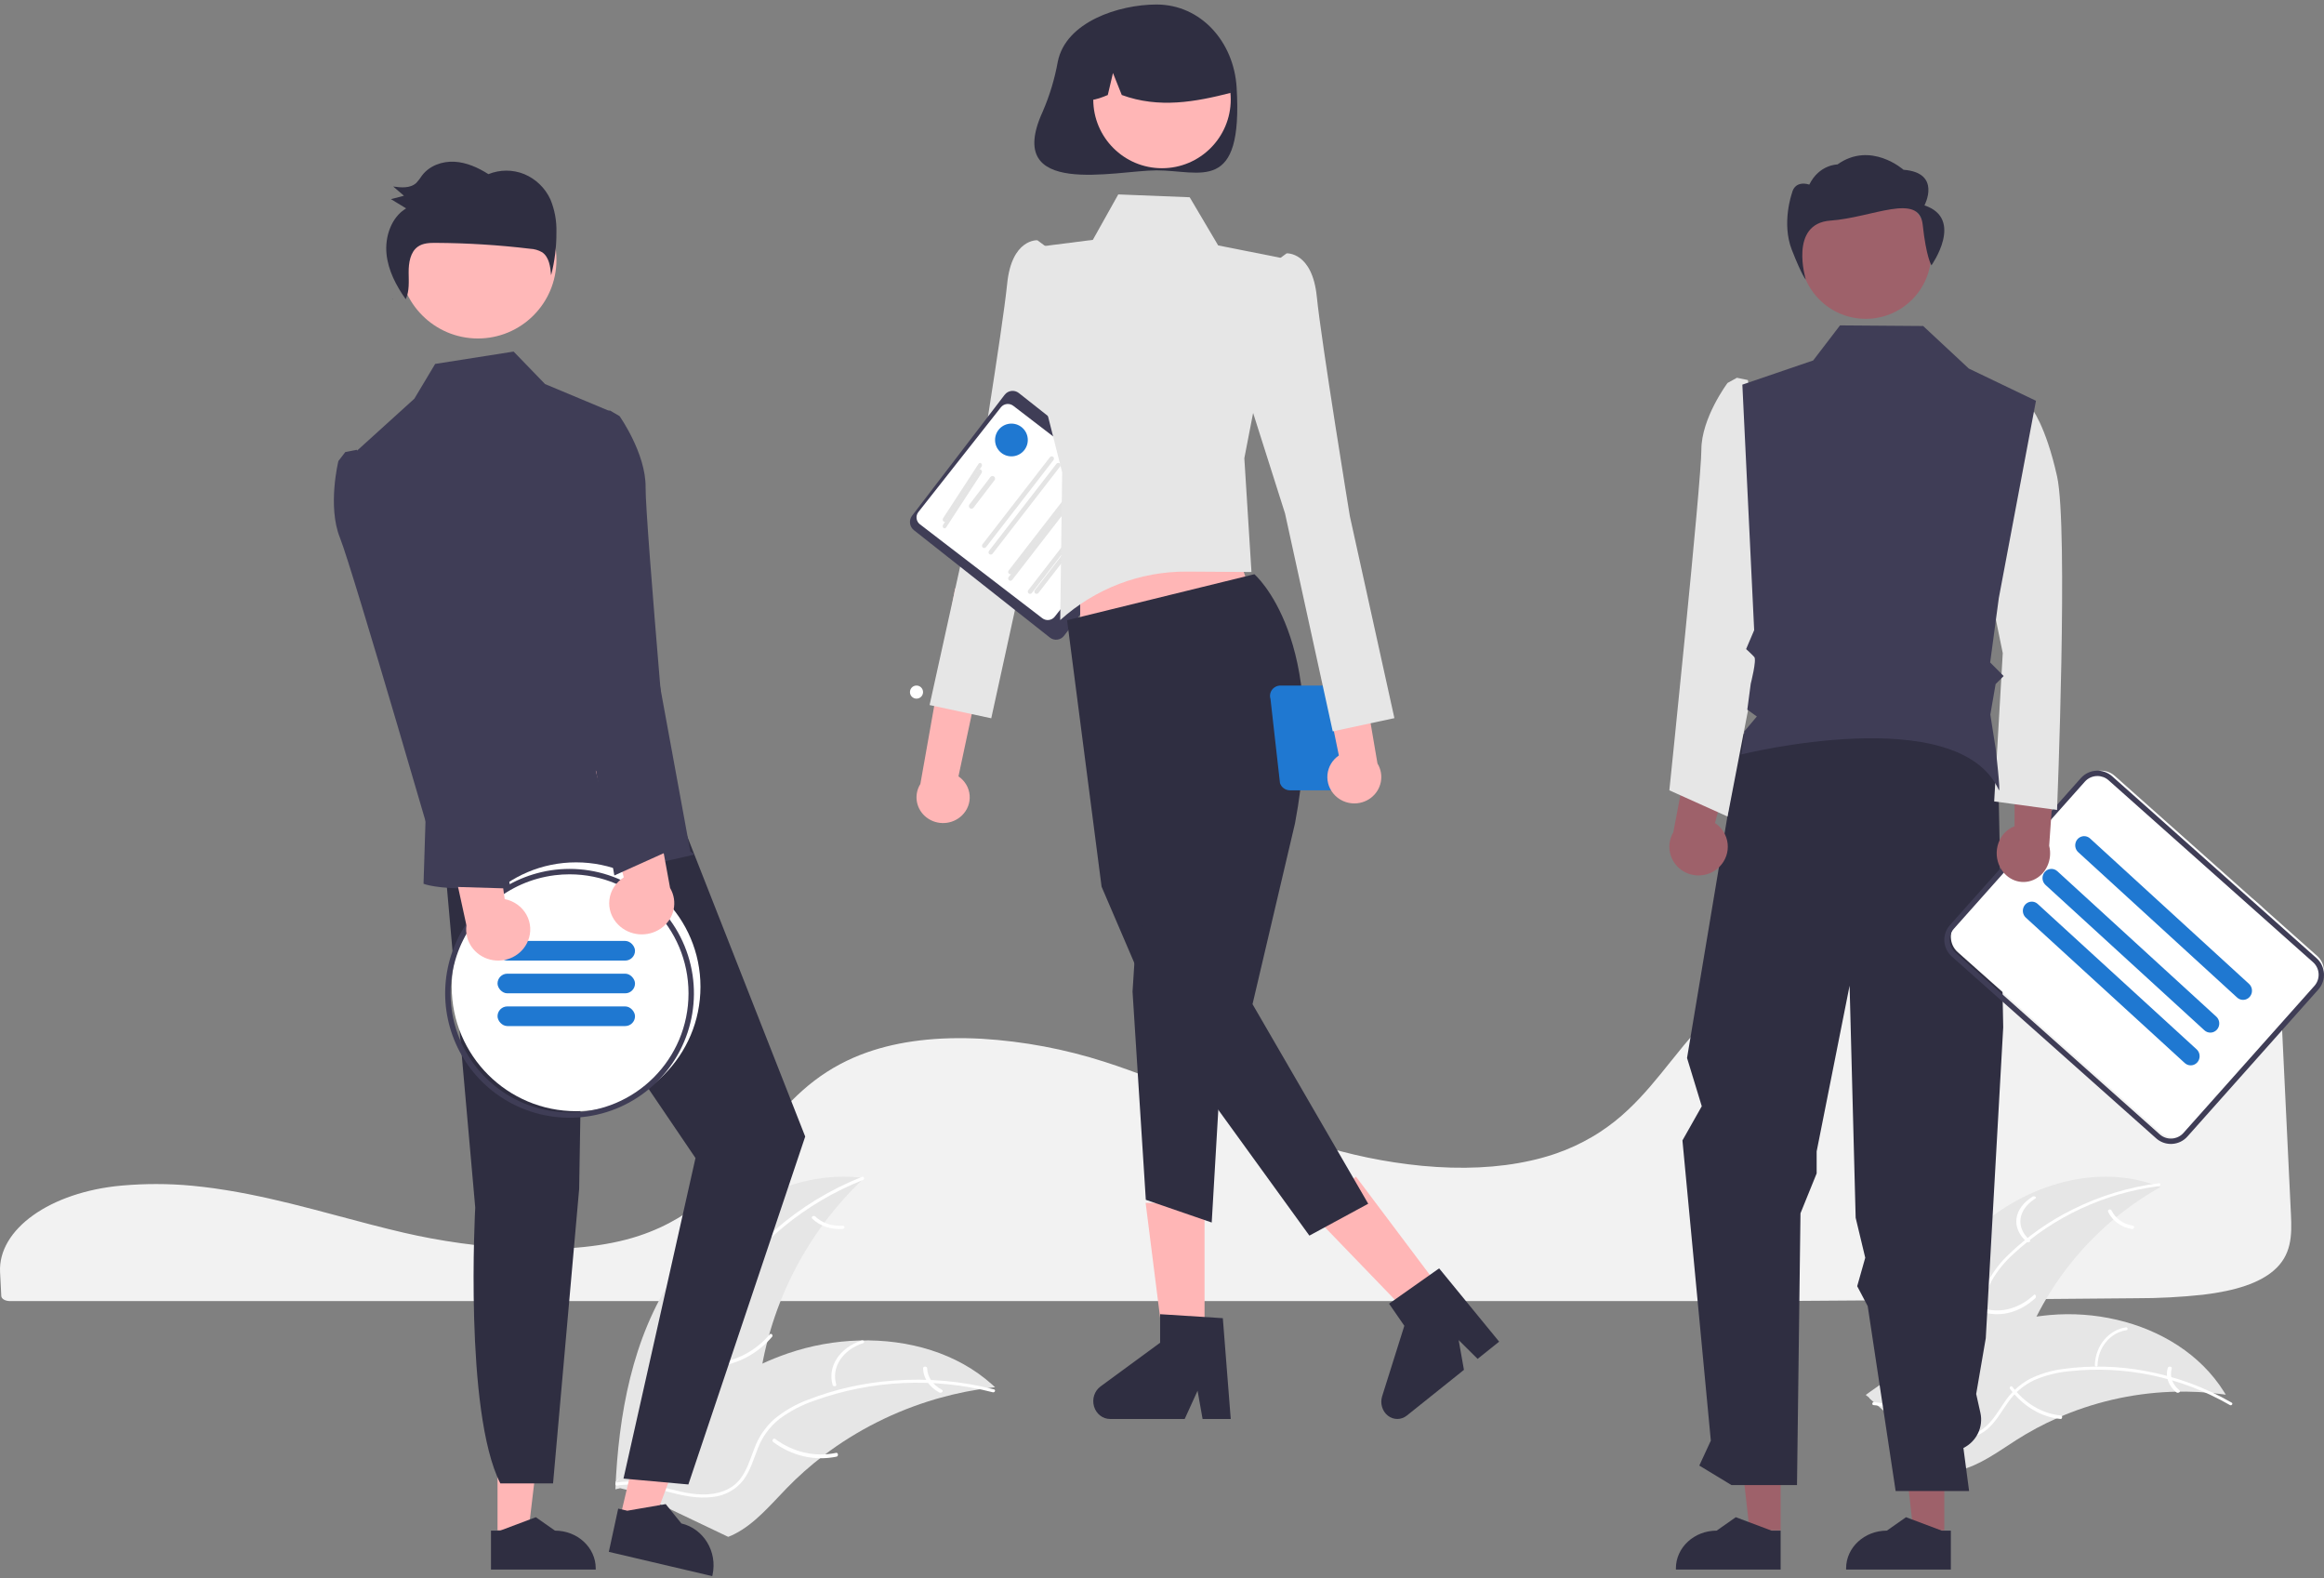 <?xml version="1.0" encoding="UTF-8"?>
<svg width="355px" height="241px" viewBox="0 0 355 241" version="1.1" xmlns="http://www.w3.org/2000/svg" xmlns:xlink="http://www.w3.org/1999/xlink">
    <rect x="0" y="0" width="355" height="241" fill="#808080" stroke="none"/>
    <title>undraw_team_spirit_re_yl1v</title>
    <g id="Fablecon-Public" stroke="none" stroke-width="1" fill="none" fill-rule="evenodd">
        <g id="Sales-Public" transform="translate(-156, -1955)" fill-rule="nonzero">
            <g id="undraw_team_spirit_re_yl1v" transform="translate(156, 1955.689)">
                <path d="M23.846,180.125 C22.164,180.125 20.478,180.196 18.831,180.338 L18.592,180.358 C7.67,181.338 -0.319,187.024 0.01,193.584 L0.073,194.77 C0.115,195.52 0.16,196.326 0.197,197.22 C0.216,197.662 0.809,198 1.547,198 L270.194,198 C289.135,197.883 308.008,197.736 326.284,197.563 C329.712,197.571 333.137,197.39 336.546,197.024 C341.625,196.413 345.15,195.204 347.324,193.326 L347.325,193.326 C350.028,190.997 350.113,188.065 349.95,184.751 C349.617,178.061 349.286,171.033 348.957,164.026 C348.666,157.851 348.376,151.692 348.086,145.795 C347.907,142.296 347.509,139.208 344.439,136.847 C341.111,134.294 335.043,133 326.401,133 C326.297,133 326.193,133 326.088,133 C299.007,133.098 272.173,142.55 259.317,156.521 C257.837,158.129 256.457,159.851 255.123,161.517 C253.152,163.978 251.114,166.522 248.682,168.798 C247.365,170.046 245.941,171.173 244.427,172.164 C244.323,172.238 244.203,172.316 244.077,172.391 C243.788,172.582 243.486,172.766 243.191,172.93 C241.466,173.941 239.649,174.78 237.764,175.435 L237.574,175.499 C237.431,175.551 237.276,175.603 237.121,175.651 C236.032,176.005 234.902,176.312 233.769,176.56 C228.869,177.656 223.296,177.919 217.207,177.34 C211.616,176.795 206.096,175.653 200.74,173.934 C195.102,172.125 189.824,169.87 184.72,167.69 C182.479,166.731 180.16,165.741 177.844,164.802 C177.409,164.625 176.981,164.453 176.546,164.28 C173.718,163.161 171.153,162.237 168.707,161.455 C162.646,159.51 156.372,158.33 150.026,157.943 C143.291,157.569 137.356,158.275 132.389,160.036 C131.02,160.52 129.687,161.103 128.4,161.781 C122.517,164.882 118.891,169.458 115.384,173.884 C111.022,179.389 106.511,185.081 97.604,188.032 C87.326,191.441 72.324,190.025 61.71,187.562 C58.372,186.788 55.04,185.897 51.816,185.035 C50.514,184.687 49.211,184.342 47.908,183.998 C45.346,183.327 43.249,182.813 41.309,182.378 L40.696,182.24 C40.355,182.165 40.013,182.089 39.665,182.018 C37.361,181.527 35.216,181.14 33.103,180.836 L32.603,180.762 C31.601,180.628 30.664,180.517 29.745,180.423 L29.378,180.386 C27.577,180.212 25.713,180.125 23.846,180.125 Z" id="Path" fill="#F2F2F2"></path>
                <path d="M301.884,187.048 C309.411,180.201 320.608,176.759 330,180.598 C320.366,185.997 312.934,194.661 309.02,205.057 C307.525,209.073 306.276,213.695 302.598,215.845 C300.31,217.183 297.463,217.248 294.897,216.602 C292.331,215.957 289.98,214.662 287.66,213.381 L287,213.366 C289.963,203.585 294.356,193.894 301.884,187.048 Z" id="Path" fill="#E6E6E6"></path>
                <path d="M329.79,180.441 C321.482,181.498 313.723,185.104 307.616,190.747 C306.28,191.939 305.142,193.331 304.246,194.872 C303.422,196.4 303.029,198.118 303.108,199.846 C303.149,201.459 303.38,203.104 303.022,204.699 C302.625,206.345 301.535,207.745 300.023,208.55 C298.187,209.588 296.082,209.916 294.012,210.165 C291.713,210.443 289.321,210.695 287.331,211.964 C287.09,212.118 286.862,211.74 287.102,211.587 C290.564,209.379 294.945,210.183 298.667,208.709 C300.404,208.022 301.941,206.815 302.485,204.99 C302.961,203.394 302.724,201.698 302.668,200.065 C302.566,198.38 302.885,196.696 303.597,195.16 C304.411,193.58 305.492,192.147 306.794,190.923 C309.68,188.123 312.996,185.787 316.62,184 C320.745,181.938 325.198,180.586 329.786,180.002 C330.07,179.966 330.072,180.405 329.79,180.441 L329.79,180.441 Z" id="Path" fill="#FFFFFF"></path>
                <path d="M309.543,188.914 C307.179,186.794 307.567,183.891 310.461,182.058 C310.745,181.879 311.194,182.153 310.909,182.332 C308.209,184.037 307.855,186.744 310.076,188.711 C310.309,188.918 309.775,189.12 309.543,188.914 L309.543,188.914 Z" id="Path" fill="#FFFFFF"></path>
                <path d="M303.248,199.192 C305.831,199.85 308.492,199.084 310.7,197.047 C310.919,196.845 311.125,197.344 310.907,197.545 C308.607,199.659 305.836,200.448 303.149,199.755 C302.893,199.688 302.993,199.126 303.248,199.192 L303.248,199.192 Z" id="Path" fill="#FFFFFF"></path>
                <path d="M322.53,184.129 C323.119,185.37 324.343,186.254 325.787,186.481 C326.152,186.537 326.009,187.052 325.647,186.996 C324.053,186.738 322.701,185.766 322.037,184.401 C321.961,184.274 322.005,184.115 322.137,184.037 C322.273,183.963 322.448,184.004 322.53,184.129 L322.53,184.129 Z" id="Path" fill="#FFFFFF"></path>
                <path d="M340,212.294 C339.818,212.269 339.636,212.244 339.452,212.221 C337.006,211.894 334.537,211.767 332.071,211.843 C331.88,211.846 331.687,211.852 331.497,211.86 C325.556,212.106 319.713,213.462 314.264,215.859 C312.097,216.815 310.004,217.936 308.006,219.212 C305.245,220.974 302.391,223.106 299.306,223.825 C298.984,223.903 298.659,223.962 298.331,224 L285.581,212.869 C285.565,212.829 285.546,212.792 285.529,212.752 L285,212.331 C285.099,212.258 285.202,212.185 285.301,212.112 C285.358,212.069 285.418,212.029 285.475,211.986 C285.513,211.959 285.553,211.931 285.586,211.904 C285.599,211.895 285.612,211.885 285.622,211.879 C285.656,211.852 285.69,211.83 285.721,211.806 C286.3,211.393 286.882,210.983 287.469,210.576 C287.472,210.573 287.472,210.573 287.477,210.573 C291.917,207.433 296.711,204.834 301.759,202.833 C301.91,202.775 302.064,202.714 302.221,202.662 C304.494,201.809 306.832,201.146 309.213,200.678 C310.517,200.426 311.833,200.241 313.156,200.123 C316.574,199.825 320.018,200.071 323.36,200.852 C330.024,202.409 336.118,206.099 339.728,211.852 C339.821,211.999 339.91,212.144 340,212.294 Z" id="Path" fill="#E6E6E6"></path>
                <path d="M340.627,213.877 C333.176,209.587 324.579,207.78 316.055,208.714 C314.217,208.881 312.416,209.341 310.719,210.076 C309.089,210.846 307.693,212.044 306.675,213.544 C305.699,214.924 304.858,216.449 303.566,217.565 C302.213,218.699 300.444,219.196 298.705,218.93 C296.555,218.658 294.63,217.621 292.782,216.54 C290.73,215.341 288.617,214.062 286.197,213.888 C285.904,213.866 285.953,213.408 286.246,213.429 C290.457,213.732 293.534,217.136 297.498,218.218 C299.348,218.724 301.359,218.668 302.946,217.475 C304.334,216.432 305.202,214.859 306.179,213.454 C307.151,211.975 308.465,210.76 310.009,209.914 C311.663,209.094 313.443,208.565 315.273,208.349 C319.385,207.796 323.558,207.901 327.638,208.659 C332.299,209.498 336.784,211.137 340.898,213.505 C341.153,213.652 340.88,214.022 340.627,213.877 L340.627,213.877 Z" id="Path" fill="#FFFFFF"></path>
                <path d="M320,207.76 C320.073,204.834 322.091,202.397 324.767,202.002 C325.029,201.965 325.096,202.405 324.833,202.442 C322.34,202.805 320.462,205.082 320.409,207.808 C320.403,208.095 319.994,208.045 320,207.76 L320,207.76 Z" id="Path" fill="#FFFFFF"></path>
                <path d="M307.397,211.09 C309.332,213.641 311.979,215.203 314.812,215.466 C315.092,215.492 315.045,216.025 314.765,215.999 C311.818,215.719 309.065,214.086 307.056,211.426 C306.865,211.172 307.207,210.837 307.397,211.09 L307.397,211.09 Z" id="Path" fill="#FFFFFF"></path>
                <path d="M331.753,208.266 C331.386,209.464 331.823,210.724 332.918,211.619 C333.195,211.844 332.706,212.145 332.431,211.921 C331.228,210.928 330.742,209.54 331.132,208.214 C331.156,208.084 331.307,207.991 331.476,208.001 C331.647,208.016 331.771,208.134 331.753,208.266 L331.753,208.266 Z" id="Path" fill="#FFFFFF"></path>
                <path d="M102.909,194.127 C109.246,184.606 120.584,177.719 132,179.201 C122.935,187.756 117.218,199.211 115.86,211.54 C115.354,216.296 115.291,221.639 111.856,225 C109.718,227.092 106.606,227.969 103.602,227.999 C100.597,228.029 97.644,227.299 94.73,226.573 L94,226.744 C94.486,215.35 96.571,203.648 102.909,194.127 Z" id="Path" fill="#E6E6E6"></path>
                <path d="M131.831,179.498 C123.031,182.985 115.573,189.109 110.514,197.001 C109.395,198.681 108.551,200.524 108.015,202.462 C107.555,204.367 107.622,206.358 108.209,208.228 C108.721,209.983 109.451,211.72 109.52,213.567 C109.563,215.48 108.773,217.32 107.349,218.625 C105.638,220.277 103.426,221.225 101.229,222.079 C98.79,223.027 96.241,223.974 94.428,225.922 C94.208,226.157 93.849,225.808 94.068,225.573 C97.223,222.185 102.257,221.836 105.91,219.179 C107.614,217.939 108.949,216.187 109.017,214.036 C109.076,212.156 108.325,210.364 107.791,208.591 C107.191,206.775 107.052,204.841 107.388,202.96 C107.822,201.001 108.591,199.129 109.664,197.424 C112.016,193.548 114.974,190.06 118.428,187.088 C122.352,183.673 126.84,180.945 131.699,179.019 C132,178.9 132.129,179.38 131.831,179.498 L131.831,179.498 Z" id="Path" fill="#FFFFFF"></path>
                <path d="M113.539,194.944 C110.875,193.013 110.22,189.698 111.992,187.111 C112.166,186.858 112.629,187.081 112.454,187.334 C110.798,189.741 111.416,192.832 113.911,194.618 C114.173,194.806 113.8,195.131 113.539,194.944 L113.539,194.944 Z" id="Path" fill="#FFFFFF"></path>
                <path d="M109.235,207.466 C112.428,207.193 115.409,205.628 117.582,203.084 C117.797,202.832 118.148,203.206 117.933,203.458 C115.667,206.1 112.562,207.722 109.239,207.999 C108.922,208.025 108.92,207.492 109.235,207.466 L109.235,207.466 Z" id="Path" fill="#FFFFFF"></path>
                <path d="M124.532,185.071 C125.528,186.065 127.093,186.599 128.695,186.49 C129.1,186.461 129.102,186.958 128.7,186.986 C126.93,187.1 125.203,186.515 124.09,185.424 C123.971,185.326 123.97,185.173 124.086,185.073 C124.209,184.977 124.408,184.975 124.532,185.071 L124.532,185.071 Z" id="Path" fill="#FFFFFF"></path>
                <path d="M152,211.156 C151.801,211.179 151.603,211.201 151.402,211.227 C148.733,211.545 146.095,212.07 143.514,212.8 C143.314,212.853 143.112,212.91 142.913,212.969 C136.715,214.79 130.921,217.705 125.826,221.566 C123.8,223.105 121.898,224.79 120.137,226.607 C117.705,229.116 115.275,232.023 112.216,233.565 C111.899,233.729 111.571,233.875 111.235,234 L94.759,226.141 C94.731,226.105 94.701,226.073 94.673,226.036 L94,225.752 C94.084,225.652 94.173,225.55 94.257,225.45 C94.306,225.392 94.358,225.336 94.407,225.278 C94.44,225.24 94.474,225.201 94.502,225.165 C94.513,225.152 94.524,225.14 94.533,225.131 C94.561,225.094 94.591,225.063 94.617,225.031 C95.116,224.46 95.619,223.893 96.127,223.327 C96.129,223.323 96.129,223.323 96.134,223.322 C100.017,219.022 104.306,214.998 109.091,211.729 C109.235,211.631 109.381,211.529 109.532,211.434 C111.698,209.972 113.984,208.684 116.367,207.581 C117.674,206.982 119.012,206.446 120.375,205.977 C123.899,204.772 127.598,204.108 131.336,204.012 C138.788,203.82 146.22,205.93 151.593,210.782 C151.731,210.906 151.865,211.028 152,211.156 Z" id="Path" fill="#E6E6E6"></path>
                <path d="M151.657,211.924 C142.639,209.606 133.085,210.059 124.352,213.217 C122.459,213.865 120.685,214.793 119.096,215.968 C117.586,217.161 116.438,218.717 115.772,220.475 C115.117,222.103 114.644,223.84 113.585,225.288 C112.465,226.771 110.736,227.727 108.83,227.917 C106.49,228.209 104.178,227.681 101.937,227.09 C99.448,226.434 96.874,225.715 94.275,226.175 C93.961,226.231 93.888,225.761 94.203,225.705 C98.725,224.906 102.891,227.486 107.364,227.526 C109.451,227.544 111.557,226.963 112.907,225.361 C114.087,223.96 114.576,222.169 115.225,220.515 C115.848,218.791 116.905,217.238 118.302,215.993 C119.824,214.745 121.557,213.752 123.428,213.059 C127.613,211.433 132.041,210.446 136.548,210.132 C141.689,209.747 146.862,210.204 151.842,211.483 C152.151,211.563 151.963,212.002 151.657,211.924 L151.657,211.924 Z" id="Path" fill="#FFFFFF"></path>
                <path d="M127.192,210.823 C126.371,208 128.242,205.119 131.613,204.018 C131.944,203.911 132.168,204.315 131.837,204.422 C128.695,205.443 126.956,208.132 127.741,210.758 C127.823,211.035 127.274,211.098 127.192,210.823 L127.192,210.823 Z" id="Path" fill="#FFFFFF"></path>
                <path d="M118.408,219.05 C121.172,221.093 124.497,221.852 127.721,221.175 C128.04,221.107 128.113,221.687 127.794,221.754 C124.438,222.451 120.979,221.654 118.108,219.52 C117.834,219.316 118.136,218.847 118.408,219.05 L118.408,219.05 Z" id="Path" fill="#FFFFFF"></path>
                <path d="M141.625,208.225 C141.66,209.573 142.502,210.816 143.864,211.533 C144.208,211.713 143.831,212.136 143.488,211.957 C141.988,211.16 141.057,209.791 141.002,208.303 C140.983,208.16 141.099,208.028 141.268,208.003 C141.44,207.982 141.599,208.081 141.625,208.225 L141.625,208.225 Z" id="Path" fill="#FFFFFF"></path>
                <path d="M146.94,123.838 C147.787,123.023 148.218,121.886 148.115,120.734 C148.013,119.582 147.389,118.533 146.41,117.869 L153,87 L145.89,89.171 L140.589,119.034 C139.522,120.736 139.939,122.941 141.56,124.167 C143.18,125.393 145.492,125.251 146.94,123.838 L146.94,123.838 Z" id="Path" fill="#FFB6B6"></path>
                <path d="M162.911,39.286 L158.465,36.001 C158.465,36.001 154.542,35.73 153.848,42.652 C153.153,49.574 148.804,76.14 148.804,76.14 L142,106.977 L151.418,109 L158.705,75.721 L166,52.762 L162.911,39.286 Z" id="Path" fill="#E6E6E6"></path>
                <path d="M160.37,96.67 L139.597,80.269 C138.923,79.735 138.802,78.749 139.325,78.064 L153.459,59.606 C153.984,58.922 154.955,58.799 155.63,59.33 L176.403,75.731 C177.077,76.265 177.198,77.251 176.675,77.936 L162.541,96.394 C162.016,97.078 161.045,97.201 160.37,96.67 Z" id="Path" fill="#3F3D56"></path>
                <path d="M159.218,93.72 L140.521,79.376 C139.933,78.923 139.827,78.086 140.284,77.505 L152.886,61.514 C153.344,60.934 154.192,60.829 154.782,61.28 L173.479,75.624 C174.067,76.077 174.173,76.914 173.716,77.495 L161.114,93.486 C160.656,94.066 159.808,94.171 159.218,93.72 L159.218,93.72 Z" id="Path" fill="#FFFFFF"></path>
                <path d="M144.111,78.928 C143.986,78.811 143.963,78.596 144.061,78.446 L149.484,70.133 C149.582,69.983 149.763,69.956 149.889,70.072 C150.014,70.189 150.037,70.405 149.939,70.554 L144.516,78.868 C144.418,79.017 144.237,79.044 144.111,78.928 Z" id="Path" fill="#E4E4E4"></path>
                <path d="M144.111,79.928 C143.986,79.811 143.963,79.596 144.061,79.446 L149.484,71.133 C149.548,71.036 149.649,70.986 149.751,71.003 C149.853,71.02 149.94,71.1 149.979,71.214 C150.018,71.328 150.003,71.457 149.939,71.554 L144.516,79.868 C144.418,80.017 144.237,80.044 144.111,79.928 Z" id="Path" fill="#E4E4E4"></path>
                <path d="M148.152,76.916 C147.98,76.78 147.95,76.529 148.083,76.354 L151.295,72.155 C151.381,72.042 151.52,71.984 151.66,72.004 C151.799,72.023 151.918,72.117 151.971,72.25 C152.024,72.382 152.003,72.534 151.917,72.646 L148.704,76.846 C148.571,77.02 148.324,77.051 148.152,76.916 Z" id="Path" fill="#E4E4E4"></path>
                <path d="M150.134,82.927 C149.983,82.809 149.956,82.59 150.073,82.438 L160.379,69.134 C160.497,68.983 160.715,68.955 160.866,69.073 C161.017,69.191 161.045,69.41 160.927,69.562 L150.621,82.866 C150.503,83.017 150.285,83.045 150.134,82.927 Z" id="Path" fill="#E4E4E4"></path>
                <path d="M151.134,83.927 C150.983,83.809 150.956,83.59 151.073,83.438 L161.379,70.134 C161.455,70.036 161.578,69.986 161.701,70.003 C161.823,70.02 161.928,70.102 161.974,70.217 C162.021,70.332 162.003,70.464 161.927,70.562 L151.621,83.866 C151.503,84.017 151.285,84.045 151.134,83.927 L151.134,83.927 Z" id="Path" fill="#E4E4E4"></path>
                <path d="M154.134,86.927 C153.983,86.809 153.956,86.59 154.073,86.438 L164.379,73.134 C164.455,73.036 164.578,72.986 164.701,73.003 C164.823,73.02 164.928,73.102 164.974,73.217 C165.021,73.332 165.003,73.464 164.927,73.562 L154.621,86.866 C154.503,87.017 154.285,87.045 154.134,86.927 Z" id="Path" fill="#E4E4E4"></path>
                <path d="M154.134,87.927 C153.983,87.809 153.956,87.59 154.073,87.438 L164.379,74.134 C164.455,74.036 164.578,73.986 164.701,74.003 C164.823,74.02 164.928,74.102 164.974,74.217 C165.021,74.332 165.003,74.464 164.927,74.562 L154.621,87.866 C154.503,88.017 154.285,88.045 154.134,87.927 L154.134,87.927 Z" id="Path" fill="#E4E4E4"></path>
                <path d="M157.134,89.927 C156.983,89.809 156.956,89.59 157.073,89.438 L167.379,76.134 C167.455,76.036 167.578,75.986 167.701,76.003 C167.823,76.02 167.928,76.102 167.974,76.217 C168.021,76.332 168.003,76.464 167.927,76.562 L157.621,89.866 C157.503,90.017 157.285,90.045 157.134,89.927 L157.134,89.927 Z" id="Path" fill="#E4E4E4"></path>
                <path d="M158.134,89.927 C157.983,89.809 157.956,89.59 158.073,89.438 L168.38,76.134 C168.498,75.983 168.715,75.956 168.866,76.073 C169.017,76.191 169.044,76.409 168.928,76.561 L158.621,89.866 C158.503,90.017 158.285,90.045 158.134,89.927 L158.134,89.927 Z" id="Path" fill="#E4E4E4"></path>
                <circle id="Oval" fill="#FFFFFF" cx="140" cy="105" r="1"></circle>
                <path d="M161.58,8.74 C161.107,11.367 160.333,13.927 159.273,16.363 C153.202,29.659 170.49,25.325 176.669,25.325 C183.424,25.325 189.887,29.002 188.9,12.663 C188.478,5.683 183.424,0 176.669,0 C170.899,0 162.786,2.655 161.58,8.74 Z" id="Path" fill="#2F2E41"></path>
                <polygon id="Path" fill="#FFB6B6" points="184 206 177.902 206 175 183 184 183"></polygon>
                <path d="M188,216 L183.7,216 L182.933,211.689 L180.967,216 L169.564,216 C168.442,216 167.45,215.225 167.116,214.088 C166.782,212.95 167.184,211.714 168.107,211.037 L177.214,204.358 L177.214,200 L186.792,200.607 L188,216 Z" id="Path" fill="#2F2E41"></path>
                <polygon id="Path" fill="#FFB6B6" points="221 197.444 216.166 201 200 184.248 207.135 179"></polygon>
                <path d="M229,204.194 L225.712,206.826 L222.817,203.954 L223.622,208.499 L214.901,215.48 C214.043,216.167 212.87,216.174 212.005,215.496 C211.141,214.819 210.786,213.615 211.13,212.525 L214.517,201.772 L212.184,198.393 L219.834,193 L229,204.194 Z" id="Path" fill="#2F2E41"></path>
                <polygon id="Path" fill="#FFB6B6" points="165 100 193 95.662 187.432 79 165 79"></polygon>
                <path d="M191.612,87 C191.612,87 203.127,96.882 197.814,125.053 L191.328,152.656 L209,183.131 L200.014,188 L178.237,157.935 L168.271,134.716 L163,94.022 L191.612,87 Z" id="Path" fill="#2F2E41"></path>
                <polygon id="Path" fill="#2F2E41" points="173.693 140 173 150.737 175.028 182.531 185.094 186 187 153.424"></polygon>
                <path d="M170.82,29 L181.73,29.434 L186.079,36.788 L196,38.761 L190.077,69.286 L191.167,86.661 L181.288,86.6 C174.168,86.556 167.283,89.191 161.954,94 L161.954,94 L162.249,71.446 L158,54.61 L158.955,36.956 L166.936,35.939 L170.82,29 Z" id="Path" fill="#E6E6E6"></path>
                <circle id="Oval" fill="#FFB6B6" cx="177.5" cy="14.5" r="10.5"></circle>
                <path d="M169.749,2.792 C173.489,0.463 178.174,0.4 181.973,2.627 C185.771,4.854 188.081,9.018 187.998,13.49 C182.659,14.86 177.049,15.907 171.355,13.818 L170.011,10.457 L169.218,13.82 C167.484,14.544 165.745,15.157 164.007,13.813 C163.862,9.357 166.05,5.159 169.749,2.792 L169.749,2.792 Z" id="Path" fill="#2F2E41"></path>
                <path d="M194.071,106.032 L195.522,118.892 C195.729,119.55 196.353,120 197.058,120 L203.746,120 C204.452,120 205.075,119.551 205.283,118.892 L206.484,109.035 C207.437,109.491 208.582,109.294 209.318,108.548 C210.053,107.801 210.211,106.677 209.708,105.764 C209.205,104.852 208.157,104.362 207.114,104.551 C206.81,104.2 206.364,103.999 205.894,104 L195.607,104 C195.097,104 194.618,104.237 194.314,104.637 C194.011,105.038 193.921,105.555 194.071,106.032 Z M206.695,108.368 L207.431,106.032 C207.516,105.762 207.524,105.475 207.455,105.201 C207.486,105.199 207.516,105.191 207.548,105.191 C208.51,105.191 209.291,105.954 209.291,106.894 C209.291,107.834 208.51,108.596 207.548,108.596 C207.248,108.594 206.954,108.516 206.695,108.368 L206.695,108.368 Z" id="Shape" fill="#1F78D1"></path>
                <path d="M203.948,120.795 C203.094,119.954 202.664,118.787 202.773,117.606 C202.883,116.426 203.522,115.353 204.517,114.678 L198,83 L205.197,85.261 L210.414,115.902 C211.486,117.652 211.051,119.91 209.402,121.158 C207.752,122.407 205.409,122.25 203.948,120.795 Z" id="Path" fill="#FFB6B6"></path>
                <path d="M192.089,41.286 L196.535,38.001 C196.535,38.001 200.458,37.73 201.152,44.652 C201.847,51.574 206.196,78.14 206.196,78.14 L213,108.977 L203.582,111 L196.295,77.721 L189,54.762 L192.089,41.286 Z" id="Path" fill="#E6E6E6"></path>
                <circle id="Oval" fill="#1F78D1" cx="154.5" cy="66.5" r="2.5"></circle>
                <polygon id="Path" fill="#FFB6B6" points="76.001 233 80.744 233 83 214 76 214"></polygon>
                <path d="M75,233.052 L76.397,233.051 L81.85,231 L84.772,233.051 L84.772,233.051 C88.212,233.051 91,235.631 91,238.812 L91,238.999 L75,239 L75,233.052 Z" id="Path" fill="#2F2E41"></path>
                <polygon id="Path" fill="#FFB6B6" points="95 229.894 100.114 231 107 212.632 99.453 211"></polygon>
                <path d="M94.433,229.689 L95.813,230.013 L101.691,229 L104.083,231.954 L104.083,231.954 C107.479,232.752 109.611,236.261 108.844,239.792 L108.799,240 L93,236.291 L94.433,229.689 Z" id="Path" fill="#2F2E41"></path>
                <path d="M68,131.814 L72.594,183.717 C72.594,183.717 70.872,214.877 76.426,225.841 L84.481,225.841 L88.469,180.871 L88.969,150.687 L106.238,176.152 L95.239,225.106 L105.152,226 L123,172.873 L103.392,123 L68,131.814 Z" id="Path" fill="#2F2E41"></path>
                <circle id="Oval" fill="#FFB8B8" cx="73" cy="39" r="12"></circle>
                <path d="M93.112,62.079 L83.257,57.959 L78.459,53 L66.474,54.884 L63.294,60.197 L53,69.524 L65.061,122.662 L64.696,134.268 C64.696,134.268 72.415,137.655 105.891,129.858 C106.293,129.765 105.452,129.355 105.452,129.355 L93.112,62.079 Z" id="Path" fill="#3F3D56"></path>
                <path d="M60.042,45.042 C60.022,45.014 60.002,44.986 59.982,44.958 C59.973,44.975 59.967,44.992 59.958,45.009 L60.042,45.042 Z" id="Path" fill="#2F2E41"></path>
                <path d="M84.079,29.767 C83.279,28.021 81.851,26.64 80.081,25.899 C78.325,25.19 76.364,25.192 74.61,25.904 C73.027,24.902 71.268,24.108 69.415,24.009 C67.562,23.911 65.603,24.599 64.461,26.114 C64.206,26.514 63.917,26.891 63.596,27.24 C62.678,28.091 61.283,27.969 60.063,27.794 C60.61,28.264 61.158,28.734 61.705,29.203 C61.043,29.377 60.38,29.55 59.718,29.723 C60.491,30.192 61.264,30.662 62.037,31.131 C59.793,32.48 58.773,35.424 59.042,38.097 C59.297,40.628 60.518,42.943 61.976,45 C62.558,43.77 62.433,42.299 62.423,40.914 C62.413,39.45 62.672,37.789 63.843,36.971 C64.633,36.419 65.649,36.394 66.601,36.4 C71.406,36.426 76.206,36.726 80.977,37.298 C81.624,37.326 82.255,37.51 82.817,37.833 C83.872,38.554 84.078,40.041 84.184,41.346 C84.741,39.191 85.014,36.973 84.995,34.747 C85.042,33.041 84.73,31.344 84.079,29.767 L84.079,29.767 Z" id="Path" fill="#2F2E41"></path>
                <circle id="Oval" fill="#FFFFFF" cx="88" cy="150" r="19"></circle>
                <path d="M87,132 C86.044,132 85.09,132.072 84.146,132.215 C83.662,132.285 83.192,132.376 82.725,132.488 C75.732,134.1 70.245,139.517 68.543,146.49 C66.84,153.463 69.213,160.8 74.675,165.455 C74.993,165.724 75.315,165.984 75.65,166.232 C82.271,171.17 91.322,171.263 98.043,166.462 C104.763,161.661 107.613,153.067 105.092,145.201 C102.571,137.334 95.258,131.998 87,132 L87,132 Z M87,169.182 C83.135,169.186 79.372,167.951 76.261,165.658 C75.922,165.41 75.596,165.154 75.278,164.881 C69.953,160.388 67.667,153.244 69.393,146.493 C71.119,139.742 76.554,134.574 83.382,133.19 C83.844,133.095 84.307,133.02 84.778,132.963 C85.515,132.871 86.257,132.826 87,132.826 C97.036,132.826 105.173,140.965 105.173,151.004 C105.173,161.043 97.036,169.182 87,169.182 L87,169.182 Z" id="Shape" fill="#3F3D56"></path>
                <rect id="Rectangle" fill="#1F78D1" transform="translate(86.5, 144.5) rotate(-180) translate(-86.5, -144.5) " x="76" y="143" width="21" height="3" rx="1.5"></rect>
                <rect id="Rectangle" fill="#1F78D1" transform="translate(86.5, 149.5) rotate(-180) translate(-86.5, -149.5) " x="76" y="148" width="21" height="3" rx="1.5"></rect>
                <rect id="Rectangle" fill="#1F78D1" transform="translate(86.5, 154.5) rotate(180) translate(-86.5, -154.5) " x="76" y="153" width="21" height="3" rx="1.5"></rect>
                <polygon id="Path" fill="#9E616A" points="296.999 233 292.256 233 290 213 297 213"></polygon>
                <polygon id="Path" fill="#9E616A" points="271.999 233 267.256 233 265 213 272 213"></polygon>
                <path d="M272,239 L256,238.999 L256,238.812 C256,235.631 258.788,233.051 262.228,233.051 L262.228,233.051 L265.15,231 L270.603,233.051 L272,233.052 L272,239 Z" id="Path" fill="#2F2E41"></path>
                <path d="M298,239 L282,238.999 L282,238.812 C282,235.631 284.788,233.051 288.228,233.051 L288.228,233.051 L291.15,231 L296.603,233.051 L298,233.052 L298,239 Z" id="Path" fill="#2F2E41"></path>
                <path d="M265.97,111.412 L257.702,160.874 L259.952,168.244 L257,173.465 L261.336,219.309 L259.576,223.116 L264.493,226.096 L274.499,226.096 L275.03,184.592 L277.501,178.499 L277.501,175.141 L282.533,149.833 L283.459,185.275 L284.923,191.378 L283.694,195.723 L285.3,198.768 L289.567,227 L300.787,227 L299.919,220.432 L299.919,220.432 C301.929,219.432 302.996,217.222 302.513,215.06 L301.87,212.181 L303.334,203.669 L306,156.179 L305.248,117.861 L292.123,108 L265.97,111.412 Z" id="Path" fill="#2F2E41"></path>
                <circle id="ab6171fa-7d69-4734-b81c-8dff60f9761b" fill="#9E616A" cx="285" cy="38" r="10"></circle>
                <path d="M262.682,131.644 C263.594,130.716 264.042,129.438 263.905,128.154 C263.768,126.869 263.06,125.711 261.972,124.99 L266,110 L258.239,112.569 L255.604,126.409 C254.469,128.331 254.974,130.785 256.78,132.12 C258.586,133.455 261.121,133.251 262.682,131.644 L262.682,131.644 Z" id="Path" fill="#9E616A"></path>
                <path d="M267,57.348 L265.321,57 L263.889,57.793 C263.889,57.793 259.889,63.125 259.889,68.013 C259.889,72.9 255,120.001 255,120.001 L263.889,124 L271,87.119 L267,57.348 Z" id="bc44dde2-a388-4b93-9ca4-c442728432a9-101" fill="#E6E6E6"></path>
                <path d="M293.968,30.673 C293.968,30.673 296.634,25.689 290.77,25.236 C290.77,25.236 285.771,20.8 280.676,24.425 C280.676,24.425 277.897,24.425 276.377,27.501 C276.377,27.501 274.191,26.69 273.711,28.86 C273.711,28.86 272.111,33.391 273.711,37.469 C275.31,41.547 275.842,42 275.842,42 C275.842,42 273.213,33.451 279.611,32.998 C286.008,32.544 293.167,28.634 293.7,33.618 C294.233,38.602 295.035,39.83 295.035,39.83 C295.035,39.83 300.099,32.712 293.968,30.673 Z" id="bf427902-b9bf-4946-b5d7-5c1c7e04535e-102" fill="#2F2E41"></path>
                <path d="M332.049,173 C331.278,173.001 330.534,172.717 329.96,172.204 L299.053,144.716 C297.757,143.56 297.641,141.574 298.795,140.275 L318.594,118.053 C319.751,116.757 321.739,116.641 323.039,117.795 L353.945,145.283 C355.244,146.438 355.359,148.426 354.203,149.723 L334.404,171.945 C333.851,172.571 333.07,172.948 332.235,172.994 C332.173,172.998 332.111,173 332.049,173 Z" id="Path" fill="#FFFFFF"></path>
                <path d="M331.606,174 C330.777,174.001 329.977,173.696 329.36,173.144 L298.133,145.366 C296.738,144.122 296.614,141.986 297.855,140.589 L317.859,118.132 C319.104,116.739 321.241,116.615 322.639,117.854 L353.866,145.633 C355.262,146.875 355.386,149.013 354.143,150.409 L334.139,172.866 C333.544,173.538 332.704,173.945 331.807,173.994 C331.74,173.998 331.673,174 331.606,174 Z M320.389,117.817 C319.656,117.815 318.957,118.128 318.47,118.675 L298.466,141.133 C297.525,142.192 297.619,143.812 298.677,144.755 L329.903,172.533 C330.412,172.986 331.08,173.218 331.759,173.178 C332.439,173.139 333.076,172.831 333.528,172.323 L353.533,149.865 C354.475,148.807 354.381,147.185 353.322,146.243 L322.095,118.465 C321.626,118.046 321.018,117.816 320.389,117.817 L320.389,117.817 Z" id="Shape" fill="#3F3D56"></path>
                <path d="M342.636,152 C342.302,152.001 341.98,151.875 341.731,151.646 L317.46,129.449 C317.095,129.117 316.93,128.609 317.028,128.118 C317.126,127.627 317.472,127.228 317.936,127.071 C318.399,126.913 318.909,127.023 319.272,127.357 L343.543,149.555 C343.966,149.941 344.112,150.556 343.911,151.099 C343.709,151.642 343.202,152.001 342.636,152 L342.636,152 Z" id="Path" fill="#1F78D1"></path>
                <path d="M337.636,157 C337.302,157.001 336.98,156.875 336.73,156.646 L312.457,134.446 C311.894,133.932 311.844,133.047 312.345,132.469 C312.846,131.892 313.707,131.84 314.269,132.354 L338.543,154.555 C338.966,154.941 339.112,155.556 338.911,156.099 C338.709,156.642 338.202,157.001 337.636,157 L337.636,157 Z" id="Path" fill="#1F78D1"></path>
                <path d="M334.636,162 C334.302,162.001 333.98,161.874 333.731,161.646 L309.458,139.447 C309.094,139.115 308.93,138.608 309.028,138.117 C309.127,137.627 309.472,137.228 309.935,137.071 C310.398,136.914 310.907,137.022 311.271,137.356 L335.543,159.554 C335.966,159.941 336.112,160.555 335.911,161.099 C335.709,161.642 335.202,162.001 334.636,162 L334.636,162 Z" id="Path" fill="#1F78D1"></path>
                <path d="M305.514,131.728 C304.929,130.601 304.839,129.255 305.267,128.05 C305.695,126.845 306.598,125.906 307.732,125.486 L307.756,110 L314,114.441 L313.02,128.466 C313.563,130.608 312.53,132.848 310.615,133.68 C308.7,134.512 306.508,133.673 305.514,131.728 L305.514,131.728 Z" id="Path" fill="#9E616A"></path>
                <path d="M305.056,62.904 L308.076,60 L310.295,61.597 C310.295,61.597 312.478,64.21 314.224,72.049 C315.97,79.887 314.224,123 314.224,123 L304.619,121.694 L305.929,99.049 L302,79.887 L305.056,62.904 Z" id="f348f81f-b961-4ae4-bc6b-758f6acfb12a-103" fill="#E6E6E6"></path>
                <path d="M311,60.517 L300.739,55.59 L293.773,49.096 L281.069,49 L276.971,54.355 L266.152,58.049 L267.956,95.545 L266.726,98.428 C266.726,98.428 267.583,99.206 267.974,99.641 C268.365,100.076 267.433,103.718 267.433,103.718 L266.908,107.679 L268.365,108.726 L266.47,110.976 L266,114.522 C266,114.522 299.077,106.259 305.326,119.948 C305.657,120.671 304.843,113.603 304.843,113.603 L304.03,108.428 L304.837,103.783 L306.066,102.548 L304.004,100.475 L305.326,90.641 L311,60.517 Z" id="Path" fill="#3F3D56"></path>
                <path d="M80.662,142.966 C81.189,141.666 81.096,140.208 80.408,138.981 C79.72,137.755 78.507,136.887 77.096,136.612 L74.763,120 L68,125.734 L71.252,140.63 C70.925,143.012 72.486,145.255 74.887,145.851 C77.288,146.447 79.768,145.207 80.662,142.966 L80.662,142.966 Z" id="Path" fill="#FFB8B8"></path>
                <path d="M54.489,68 L52.746,68.344 L51.692,69.713 C51.692,69.713 49.987,76.61 51.929,81.43 C53.872,86.249 67.914,134.698 67.914,134.698 L78,135 L70.143,95.718 L54.489,68 Z" id="e1bf2fad-858c-4bea-9733-320cc40b59f5-104" fill="#3F3D56"></path>
                <path d="M94.406,140.49 C93.402,139.473 92.92,138.083 93.09,136.693 C93.26,135.304 94.064,134.058 95.285,133.29 L91,117 L99.607,119.88 L102.357,134.908 C103.595,137.005 102.999,139.656 100.971,141.08 C98.942,142.504 96.122,142.25 94.406,140.49 Z" id="Path" fill="#FFB8B8"></path>
                <path d="M91.459,62.348 L93.184,62 L94.642,62.858 C94.642,62.858 98.677,68.557 98.618,73.735 C98.559,78.913 103,128.874 103,128.874 L93.842,133 L87,93.839 L91.459,62.348 Z" id="ff35f29e-9865-4218-824f-c5cf71e1b056-105" fill="#3F3D56"></path>
            </g>
        </g>
    </g>
</svg>